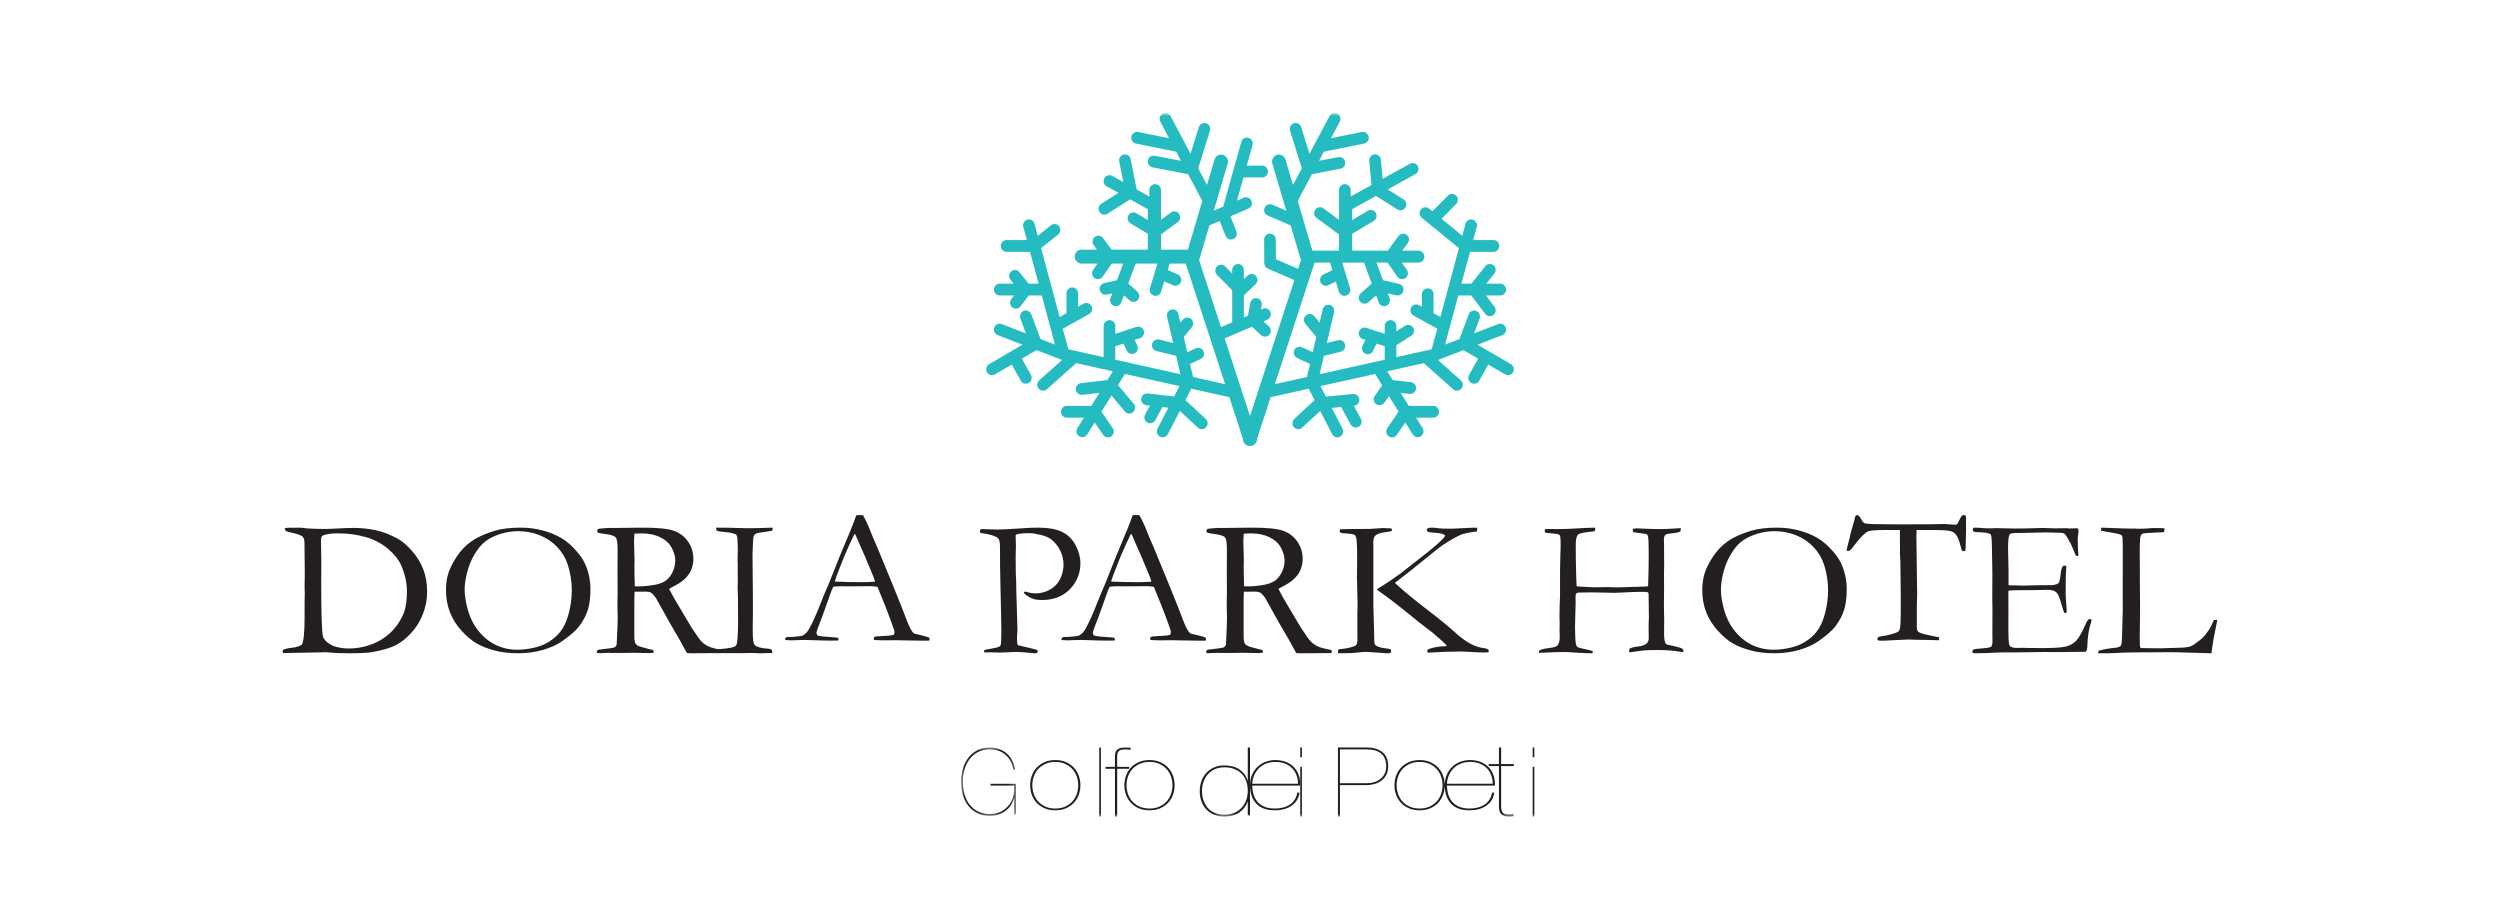 <svg xmlns="http://www.w3.org/2000/svg" xmlns:xlink="http://www.w3.org/1999/xlink" width="398" height="147" viewBox="0 0 398 147">
  <defs>
    <polygon id="doria-a" points="0 0 8.743 0 8.743 10.879 0 10.879"/>
    <polygon id="doria-c" points="0 112 308 112 308 0 0 0"/>
  </defs>
  <g fill="none" fill-rule="evenodd" transform="translate(45 18)">
    <path fill="#231F20" d="M8.067 84.847C8.867 85.109 9.676 85.242 10.498 85.242 11.56 85.242 12.602 85.082 13.623 84.763 14.644 84.445 15.546 83.995 16.33 83.413 17.114 82.831 17.759 82.174 18.263 81.44 18.769 80.707 19.126 80.046 19.337 79.459 19.631 78.599 19.78 77.482 19.78 76.106 19.78 74.791 19.49 73.455 18.91 72.1 18.511 71.159 17.808 70.259 16.803 69.398 15.799 68.538 14.612 67.909 13.244 67.51 11.876 67.11 10.398 66.91 8.809 66.91 7.714 66.91 6.904 67.027 6.377 67.259 6.315 67.32 6.25 67.391 6.187 67.472 6.124 67.724 6.092 67.957 6.092 68.17 6.092 68.301 6.1 68.457 6.109 68.64 6.141 69.814 6.158 70.755 6.158 71.463L6.141 74.907C6.141 79.966 6.238 82.78 6.433 83.352 6.628 83.924 7.171 84.422 8.067 84.847L8.067 84.847zM.032 85.454C.42 85.292.872 85.186 1.39 85.134 2.137 85.055 2.694 84.882 3.062 84.618 3.345 84.062 3.489 82.644 3.489 80.366L3.489 77.967 3.52 76.524 3.489 75.46 3.52 73.501 3.473 68.566C3.473 68.009 3.389 67.644 3.22 67.472 2.979 67.218 2.336 66.987 1.295 66.773.864 66.683.601 66.599.506 66.523.411 66.448.353 66.303.331 66.09.573 66.04.742 66.015.837 66.015L1.958 66.015 2.541 66C2.93 66 3.362 66.04 3.834 66.121 4.805 66.182 5.798 66.212 6.818 66.212 7.113 66.212 7.536 66.196 8.083 66.167 9.535 66.086 10.576 66.045 11.208 66.045 12.482 66.045 13.684 66.167 14.816 66.41 15.945 66.652 17.112 67.102 18.312 67.76 19.059 68.174 19.824 68.83 20.609 69.725 21.393 70.62 21.987 71.596 22.393 72.654 22.796 73.711 23 74.902 23 76.228 23 77.411 22.775 78.585 22.33 79.748 21.882 80.912 21.257 81.92 20.458 82.775 19.657 83.631 18.847 84.273 18.027 84.703 17.207 85.132 15.955 85.504 14.271 85.818 13.577 85.939 12.329 86 10.528 86 9.34 86 8.371 85.965 7.624 85.894 7.329 85.853 7.013 85.833 6.677 85.833 6.623 85.833 6.565 85.838 6.503 85.848L.063 85.969.032 85.848C.01 85.798 0 85.742 0 85.681L.032 85.454zM37.337 85.436C38.252 85.436 39.203 85.316 40.186 85.078 41.174 84.839 42.048 84.442 42.808 83.888 43.572 83.334 44.168 82.705 44.597 81.998 45.03 81.292 45.375 80.385 45.637 79.277 45.896 78.17 46.028 77.062 46.028 75.954 46.028 74.572 45.81 73.205 45.375 71.853 45.037 70.828 44.486 69.91 43.723 69.102 42.962 68.294 42.043 67.669 40.965 67.227 39.884 66.785 38.737 66.564 37.517 66.564 36.526 66.564 35.556 66.717 34.609 67.021 33.662 67.326 32.884 67.715 32.274 68.187 31.664 68.66 31.098 69.331 30.574 70.199 30.05 71.069 29.654 72.027 29.38 73.073 29.11 74.12 28.972 75.045 28.972 75.847 28.972 76.691 29.11 77.646 29.38 78.714 29.654 79.781 30.027 80.705 30.5 81.487 30.975 82.271 31.556 82.964 32.247 83.568 32.939 84.173 33.717 84.635 34.576 84.956 35.436 85.276 36.357 85.436 37.337 85.436M26 75.954C26 74.918 26.133 73.995 26.402 73.187 26.667 72.38 27.117 71.504 27.748 70.558 28.38 69.613 29.141 68.823 30.034 68.187 30.927 67.553 32.163 66.991 33.743 66.504 34.854 66.167 36.259 66 37.959 66 39.102 66 40.221 66.142 41.315 66.427 42.41 66.711 43.405 67.108 44.297 67.616 45.188 68.124 46.081 68.907 46.974 69.963 47.596 70.695 48.065 71.483 48.38 72.326 48.793 73.434 49 74.578 49 75.757 49 77.098 48.861 78.21 48.585 79.095 48.307 79.979 47.841 80.852 47.188 81.716 46.677 82.387 45.8 83.16 44.556 84.033 43.73 84.624 42.7 85.098 41.469 85.459 40.239 85.819 38.909 86 37.483 86 36.035 86 34.745 85.842 33.614 85.527 32.48 85.212 31.534 84.829 30.778 84.377 30.022 83.925 29.241 83.256 28.442 82.372 27.642 81.487 27.035 80.513 26.62 79.445 26.207 78.378 26 77.215 26 75.954M56.063 75.335C56.345 75.346 56.556 75.352 56.692 75.352 57.449 75.352 58.319 75.263 59.307 75.089 59.999 74.955 60.562 74.736 60.992 74.433 61.422 74.129 61.782 73.679 62.071 73.083 62.357 72.487 62.504 71.87 62.504 71.232 62.504 70.532 62.277 69.791 61.825 69.011 61.481 68.414 60.895 67.915 60.072 67.514 59.246 67.113 58.258 66.912 57.102 66.912 56.82 66.912 56.452 66.928 56 66.958 55.959 67.493 55.939 67.905 55.939 68.192L56.017 71.078 56 72.265C56 73.068 56.022 74.091 56.063 75.335M50.219 85.443C51.744 85.268 52.608 85.145 52.807 85.073 52.941 85.022 53.067 84.867 53.181 84.61L53.181 84.439C53.181 84.182 53.224 83.251 53.307 81.645 53.327 81.192 53.339 80.749 53.339 80.316L53.29 78.479 53.322 76.394 53.307 72.517 53.322 69.739C53.332 68.564 53.242 67.849 53.048 67.591 52.853 67.334 52.351 67.151 51.544 67.043 50.736 66.935 50.289 66.855 50.206 66.805 50.12 66.752 50.078 66.67 50.078 66.557 50.078 66.485 50.095 66.392 50.127 66.278 50.231 66.186 50.472 66.134 50.852 66.124 50.903 66.124 51.049 66.112 51.284 66.085 51.52 66.059 51.743 66.047 51.953 66.047L53.244 66.047 57.387 66C59.727 66 61.368 66.171 62.308 66.511 63.246 66.85 63.994 67.425 64.549 68.234 65.108 69.042 65.385 69.947 65.385 70.946 65.385 72.842 64.374 74.29 62.349 75.289 62.004 75.464 61.731 75.619 61.531 75.753 61.888 76.494 62.386 77.385 63.024 78.424L65.022 81.79C65.82 83.029 66.371 83.805 66.676 84.119 66.98 84.435 67.349 84.695 67.785 84.902 68.223 85.108 68.954 85.305 69.983 85.489 69.993 85.593 70 85.676 70 85.737 70 85.799 69.993 85.876 69.983 85.97 68.544 85.99 66.859 86 64.929 86 64.792 86 64.603 85.99 64.362 85.97 63.617 84.566 62.74 83.023 61.731 81.341L59.4 77.161C59.086 76.727 58.826 76.456 58.623 76.348 58.416 76.24 58.146 76.185 57.811 76.185L56.473 76.202 56.031 76.185C56 76.516 55.985 77.19 55.985 78.211L55.985 83.496C55.973 83.693 56.017 83.965 56.109 84.315 56.195 84.511 56.338 84.668 56.542 84.787 56.748 84.906 57.338 85.082 58.314 85.32L58.96 85.474C59.044 85.578 59.086 85.716 59.086 85.892 58.804 85.943 58.605 85.97 58.489 85.97 57.547 85.97 56.88 85.958 56.493 85.938 56.292 85.928 56.131 85.923 56.005 85.923L53.866 85.953 51.777 85.938C51.683 85.938 51.205 85.953 50.347 85.985L50.032 85.923 50 85.769C50 85.676 50.073 85.567 50.219 85.443"/>
    <path fill="#231F20" d="M69 85.5C69.212 85.406 69.43 85.35 69.651 85.329 71.126 85.224 71.971 85.035 72.184 84.757 72.394 84.481 72.5 83.144 72.5 80.747L72.487 79.104 72.487 77.384 72.428 75.492 72.458 74.381 72.443 73.162 72.443 71.723 72.416 71.082 72.443 70.268C72.454 70.081 72.458 69.862 72.458 69.612 72.458 68.955 72.428 68.261 72.371 67.532 72.333 67.386 72.279 67.245 72.211 67.11 71.854 66.911 71.278 66.778 70.482 66.711 69.687 66.643 69.236 66.568 69.13 66.484 69.053 66.421 69.009 66.26 69 66L70.216 66 74.057 66.094C75.044 66.094 76.358 66.062 78 66 78 66.167 77.989 66.322 77.97 66.468 77.779 66.521 77.456 66.577 77.003 66.64 76.086 66.755 75.526 66.864 75.323 66.969 75.196 67.021 75.105 67.11 75.048 67.235 74.952 67.423 74.893 67.772 74.874 68.282L74.801 70.3 74.861 77.259 74.861 80.012C74.839 80.877 74.831 81.466 74.831 81.778 74.831 82.947 74.857 83.692 74.91 84.015 74.963 84.339 75.055 84.57 75.187 84.711 75.316 84.851 75.531 84.963 75.828 85.046 76.273 85.162 76.619 85.225 76.871 85.235 77.411 85.256 77.753 85.339 77.898 85.485 77.927 85.62 77.942 85.734 77.942 85.828L77.942 85.953C77.061 85.985 76.416 86 76.001 86 75.758 86 75.328 85.985 74.71 85.953L72.711 85.985 69.304 85.969 69.027 85.969 69 85.5zM87.985 74.588C89.17 74.648 90.519 74.678 92.033 74.678 92.897 74.678 93.655 74.653 94.308 74.603 94.197 74.216 94.07 73.854 93.926 73.516 93.209 71.789 92.811 70.837 92.734 70.658L91.227 67.219 91.06 66.952C90.992 67.071 90.748 67.582 90.329 68.485 89.62 70.033 89.109 71.239 88.799 72.102 88.656 72.489 88.507 72.874 88.351 73.256 88.195 73.638 88.1 73.906 88.061 74.059 88.021 74.214 87.963 74.37 87.885 74.529L87.985 74.588zM80.066 83.524C80.222 83.444 80.362 83.404 80.481 83.404L80.864 83.404C80.941 83.404 81.074 83.399 81.261 83.389 82.113 83.32 82.615 83.25 82.771 83.181 83.159 82.993 83.49 82.665 83.766 82.198 84.342 81.185 84.988 79.751 85.708 77.894 86.051 77.011 86.268 76.475 86.356 76.286 86.632 75.69 86.898 75.065 87.153 74.409L88.712 70.493C88.955 69.877 89.543 68.468 90.472 66.264 90.705 65.708 90.987 64.964 91.319 64.03L91.807 64 92.387 64.015C92.862 64.858 93.282 65.767 93.648 66.741 93.845 67.256 94.172 68.026 94.625 69.048L97.145 75.169 98.486 78.49C99.194 80.376 99.66 81.536 99.881 81.967 100.101 82.399 100.305 82.684 100.494 82.823 100.55 82.864 100.757 82.922 101.118 83.002 101.477 83.082 101.728 83.142 101.871 83.181 102.381 83.31 102.735 83.42 102.935 83.508 102.979 83.618 103 83.702 103 83.762 103 83.812 102.984 83.886 102.949 83.985 102.595 83.996 102.347 84 102.203 84 101.64 84 100.645 83.985 99.215 83.955L97.557 83.922 95.551 83.944C95.416 83.944 95.282 83.938 95.142 83.927 95.004 83.916 94.886 83.91 94.786 83.91L94.421 83.91C94.299 83.901 94.19 83.871 94.09 83.821 94.09 83.683 94.116 83.548 94.172 83.42 94.304 83.36 94.426 83.324 94.538 83.315L96.28 83.21C96.733 83.191 97.074 83.136 97.309 83.046 97.375 82.867 97.406 82.734 97.406 82.643 97.406 82.465 97.262 82.002 96.977 81.256 96.777 80.758 96.603 80.286 96.455 79.839 96.304 79.391 95.715 77.92 94.689 75.422 94.236 75.353 93.837 75.318 93.494 75.318L89.943 75.348 88.897 75.333C88.522 75.333 88.107 75.358 87.653 75.407 87.509 75.706 87.414 75.918 87.371 76.047L85.907 80.143C85.288 81.702 84.978 82.56 84.978 82.719 84.978 82.809 85.03 82.958 85.129 83.166 85.36 83.226 85.67 83.281 86.058 83.33L88.315 83.508C88.436 83.598 88.497 83.677 88.497 83.747 88.497 83.796 88.48 83.871 88.448 83.971 87.949 83.98 87.568 83.985 87.302 83.985 86.417 83.985 85.388 83.961 84.214 83.91 83.674 83.891 83.285 83.88 83.054 83.88 82.822 83.88 82.417 83.891 81.842 83.91 81.466 83.931 81.196 83.941 81.03 83.941 80.764 83.941 80.422 83.926 80 83.896L80 83.806C80 83.737 80.022 83.643 80.066 83.524L80.066 83.524zM111.091 66.274C111.273 66.244 111.388 66.228 111.44 66.228 111.78 66.228 112.345 66.249 113.129 66.289 113.542 66.299 113.823 66.305 113.974 66.305 114.194 66.305 114.663 66.284 115.378 66.244L117.943 66.092C118.617 66.031 119.402 66 120.298 66 121.878 66 123.135 66.226 124.072 66.677 125.008 67.128 125.729 67.834 126.237 68.797 126.744 69.759 127 70.718 127 71.669 127 73.261 126.446 74.634 125.338 75.789 124.231 76.945 122.743 77.522 120.871 77.522 120.347 77.522 119.911 77.468 119.558 77.363 119.206 77.255 118.804 77.05 118.352 76.746 118.161 76.614 118.045 76.478 118.003 76.336 118.045 76.265 118.101 76.213 118.169 76.182 118.311 76.182 118.457 76.213 118.608 76.274 118.95 76.395 119.383 76.457 119.906 76.457 120.7 76.457 121.452 76.259 122.162 75.865 122.872 75.469 123.407 74.907 123.77 74.178 124.131 73.448 124.314 72.677 124.314 71.868 124.314 71.077 124.123 70.31 123.742 69.565 123.36 68.821 122.856 68.225 122.233 67.779 121.882 67.527 121.343 67.314 120.614 67.141 119.886 66.969 119.323 66.883 118.922 66.883 117.675 66.883 116.935 66.974 116.705 67.157L116.692 67.37 116.737 69.088 116.721 69.393C116.7 69.666 116.692 70.087 116.692 70.655 116.692 72.723 116.721 74.011 116.781 74.517L116.781 75.369 116.978 82.319C116.978 82.421 116.965 82.609 116.94 82.882 116.914 83.156 116.902 83.394 116.902 83.597 116.902 84.084 116.942 84.454 117.023 84.707 117.265 84.778 117.97 84.945 119.136 85.209 119.679 85.34 119.974 85.417 120.026 85.436 120.105 85.467 120.177 85.534 120.237 85.635 120.197 85.787 120.146 85.887 120.079 85.932 120.012 85.978 119.886 86 119.695 86 119.574 86 119.292 85.975 118.85 85.924 117.982 85.833 117.304 85.787 116.811 85.787L114.154 85.893 112.571 85.848C112.471 85.848 112.178 85.858 111.694 85.879L111.681 85.482 113.642 85.102C113.963 85.012 114.161 84.92 114.23 84.828 114.332 84.687 114.38 84.408 114.38 83.992 114.38 83.902 114.387 83.704 114.396 83.399 114.407 83.187 114.412 82.893 114.412 82.517 114.412 81.321 114.361 78.771 114.261 74.867 114.221 73.043 114.2 71.187 114.2 69.301L114.2 69.042C114.2 68.312 114.09 67.851 113.868 67.658 113.495 67.324 112.566 67.05 111.075 66.837 111.026 66.726 111 66.635 111 66.562 111 66.482 111.031 66.386 111.091 66.274M131.985 74.588C133.17 74.648 134.519 74.678 136.033 74.678 136.897 74.678 137.655 74.653 138.308 74.603 138.197 74.216 138.07 73.854 137.926 73.516 137.209 71.789 136.811 70.837 136.734 70.658L135.227 67.219 135.06 66.952C134.992 67.071 134.748 67.582 134.329 68.485 133.62 70.033 133.109 71.239 132.799 72.102 132.656 72.489 132.507 72.874 132.351 73.256 132.195 73.638 132.1 73.906 132.061 74.059 132.021 74.214 131.963 74.37 131.885 74.529L131.985 74.588zM124.066 83.524C124.222 83.444 124.362 83.404 124.481 83.404L124.864 83.404C124.941 83.404 125.074 83.399 125.261 83.389 126.113 83.32 126.615 83.25 126.771 83.181 127.159 82.993 127.49 82.665 127.766 82.198 128.342 81.185 128.988 79.751 129.708 77.894 130.051 77.011 130.268 76.475 130.356 76.286 130.632 75.69 130.898 75.065 131.153 74.409L132.712 70.493C132.955 69.877 133.543 68.468 134.472 66.264 134.705 65.708 134.987 64.964 135.319 64.03L135.807 64 136.387 64.015C136.862 64.858 137.282 65.767 137.648 66.741 137.845 67.256 138.172 68.026 138.625 69.048L141.145 75.169 142.486 78.49C143.194 80.376 143.66 81.536 143.881 81.967 144.101 82.399 144.305 82.684 144.494 82.823 144.55 82.864 144.757 82.922 145.118 83.002 145.477 83.082 145.728 83.142 145.871 83.181 146.381 83.31 146.735 83.42 146.935 83.508 146.979 83.618 147 83.702 147 83.762 147 83.812 146.984 83.886 146.949 83.985 146.595 83.996 146.347 84 146.203 84 145.64 84 144.645 83.985 143.215 83.955L141.557 83.922 139.551 83.944C139.416 83.944 139.282 83.938 139.142 83.927 139.004 83.916 138.886 83.91 138.786 83.91L138.421 83.91C138.299 83.901 138.19 83.871 138.09 83.821 138.09 83.683 138.116 83.548 138.172 83.42 138.304 83.36 138.426 83.324 138.538 83.315L140.28 83.21C140.733 83.191 141.074 83.136 141.309 83.046 141.375 82.867 141.406 82.734 141.406 82.643 141.406 82.465 141.262 82.002 140.977 81.256 140.777 80.758 140.603 80.286 140.455 79.839 140.304 79.391 139.715 77.92 138.689 75.422 138.236 75.353 137.837 75.318 137.494 75.318L133.943 75.348 132.897 75.333C132.522 75.333 132.107 75.358 131.653 75.407 131.509 75.706 131.414 75.918 131.371 76.047L129.907 80.143C129.288 81.702 128.978 82.56 128.978 82.719 128.978 82.809 129.03 82.958 129.129 83.166 129.36 83.226 129.67 83.281 130.058 83.33L132.315 83.508C132.436 83.598 132.497 83.677 132.497 83.747 132.497 83.796 132.48 83.871 132.448 83.971 131.949 83.98 131.568 83.985 131.302 83.985 130.417 83.985 129.388 83.961 128.214 83.91 127.674 83.891 127.285 83.88 127.054 83.88 126.822 83.88 126.417 83.891 125.842 83.91 125.466 83.931 125.196 83.941 125.03 83.941 124.764 83.941 124.422 83.926 124 83.896L124 83.806C124 83.737 124.022 83.643 124.066 83.524L124.066 83.524zM153.063 75.335C153.345 75.346 153.556 75.352 153.692 75.352 154.449 75.352 155.319 75.263 156.307 75.089 156.999 74.955 157.562 74.736 157.992 74.433 158.422 74.129 158.782 73.679 159.071 73.083 159.357 72.487 159.504 71.87 159.504 71.232 159.504 70.532 159.277 69.791 158.825 69.011 158.481 68.414 157.895 67.915 157.072 67.514 156.246 67.113 155.258 66.912 154.102 66.912 153.82 66.912 153.452 66.928 153 66.958 152.959 67.493 152.939 67.905 152.939 68.192L153.017 71.078 153 72.265C153 73.068 153.022 74.091 153.063 75.335M147.219 85.443C148.744 85.268 149.608 85.145 149.807 85.073 149.941 85.022 150.067 84.867 150.181 84.61L150.181 84.439C150.181 84.182 150.224 83.251 150.307 81.645 150.327 81.192 150.339 80.749 150.339 80.316L150.29 78.479 150.322 76.394 150.307 72.517 150.322 69.739C150.332 68.564 150.242 67.849 150.048 67.591 149.853 67.334 149.351 67.151 148.544 67.043 147.736 66.935 147.289 66.855 147.206 66.805 147.12 66.752 147.078 66.67 147.078 66.557 147.078 66.485 147.095 66.392 147.127 66.278 147.231 66.186 147.472 66.134 147.852 66.124 147.903 66.124 148.049 66.112 148.284 66.085 148.52 66.059 148.743 66.047 148.953 66.047L150.244 66.047 154.387 66C156.727 66 158.368 66.171 159.308 66.511 160.246 66.85 160.994 67.425 161.549 68.234 162.108 69.042 162.385 69.947 162.385 70.946 162.385 72.842 161.374 74.29 159.349 75.289 159.004 75.464 158.731 75.619 158.531 75.753 158.888 76.494 159.386 77.385 160.024 78.424L162.022 81.79C162.82 83.029 163.371 83.805 163.676 84.119 163.98 84.435 164.349 84.695 164.785 84.902 165.223 85.108 165.954 85.305 166.983 85.489 166.993 85.593 167 85.676 167 85.737 167 85.799 166.993 85.876 166.983 85.97 165.544 85.99 163.859 86 161.929 86 161.792 86 161.603 85.99 161.362 85.97 160.617 84.566 159.74 83.023 158.731 81.341L156.4 77.161C156.086 76.727 155.826 76.456 155.623 76.348 155.416 76.24 155.146 76.185 154.811 76.185L153.473 76.202 153.031 76.185C153 76.516 152.985 77.19 152.985 78.211L152.985 83.496C152.973 83.693 153.017 83.965 153.109 84.315 153.195 84.511 153.338 84.668 153.542 84.787 153.748 84.906 154.338 85.082 155.314 85.32L155.96 85.474C156.044 85.578 156.086 85.716 156.086 85.892 155.804 85.943 155.605 85.97 155.489 85.97 154.547 85.97 153.88 85.958 153.493 85.938 153.292 85.928 153.131 85.923 153.005 85.923L150.866 85.953 148.777 85.938C148.683 85.938 148.205 85.953 147.347 85.985L147.032 85.923 147 85.769C147 85.676 147.073 85.567 147.219 85.443M174.183 75.854C174.312 75.741 174.524 75.598 174.823 75.423 175.421 75.076 176.453 74.379 177.918 73.333L182.306 69.89C183.514 68.926 184.362 68.168 184.855 67.615 184.951 67.492 185.024 67.364 185.078 67.231 184.887 67.097 184.668 67 184.421 66.939 184.176 66.877 183.785 66.831 183.253 66.8 182.719 66.77 182.4 66.721 182.299 66.654 182.195 66.588 182.146 66.502 182.146 66.401 182.146 66.287 182.184 66.2 182.259 66.139 182.398 66.046 182.597 66 182.85 66 183.257 66 183.608 66.029 183.907 66.086 184.206 66.141 184.887 66.169 185.945 66.169 186.199 66.169 186.387 66.164 186.505 66.154L189.003 66.031C189.26 66.01 189.458 66 189.596 66 189.724 66 189.917 66.01 190.174 66.03 190.174 66.271 190.152 66.465 190.11 66.616 188.956 66.749 188.106 66.919 187.562 67.124 187.251 67.248 186.622 67.587 185.671 68.143 184.956 68.564 184.304 69.017 183.717 69.499L179.584 72.839 177.086 74.777C177.128 74.849 177.192 74.921 177.277 74.992 177.343 75.044 177.503 75.188 177.758 75.423 178.879 76.428 180.392 77.662 182.299 79.123 184.205 80.582 185.697 81.806 186.775 82.79 188.358 84.233 189.848 85.032 191.247 85.184 191.589 85.226 191.834 85.317 191.984 85.461L192 85.631 191.967 85.846C191.605 85.866 191.357 85.876 191.231 85.876 190.738 85.876 189.996 85.843 189.003 85.778 188.417 85.741 187.929 85.722 187.546 85.722 186.008 85.722 184.252 85.785 182.274 85.907 182.244 85.767 182.227 85.662 182.227 85.593L182.244 85.472C182.382 85.352 182.659 85.239 183.077 85.136 183.653 84.991 184.26 84.907 184.902 84.886 185.04 84.886 185.191 84.876 185.351 84.855 185.243 84.688 185.068 84.496 184.821 84.277 184.779 84.237 184.635 84.102 184.391 83.87 184.143 83.64 183.709 83.263 183.091 82.74L181.186 81.28 178.254 78.913C177.281 78.113 175.925 77.093 174.183 75.854L174.183 75.854zM168 85.523C168.054 85.42 168.134 85.363 168.24 85.354 169.319 85.26 170.169 85.076 170.788 84.8 171.002 84.614 171.108 84.308 171.108 83.877L171.092 82.369 171.092 79.507 171.125 78.261 171.028 73.985 171.061 71.107C171.061 69.487 171.028 68.406 170.964 67.861 170.943 67.657 170.873 67.446 170.755 67.231 170.564 67.118 170.404 67.051 170.275 67.03 169.816 66.96 169.222 66.903 168.497 66.861 168.346 66.759 168.274 66.637 168.274 66.493 168.274 66.441 168.292 66.365 168.334 66.262 168.926 66.23 169.966 66.215 171.461 66.215 172.156 66.215 172.702 66.211 173.103 66.2 173.675 66.169 174.364 66.124 175.177 66.063 175.53 66.093 175.947 66.108 176.427 66.108 176.545 66.169 176.604 66.241 176.604 66.324 176.604 66.384 176.592 66.451 176.57 66.523 176.444 66.585 176.204 66.637 175.851 66.677 174.92 66.77 174.292 66.964 173.959 67.262 173.736 67.467 173.623 67.857 173.623 68.431L173.64 68.723 173.64 74.507 173.64 78.492 173.753 82.446C173.761 83.698 173.795 84.387 173.847 84.515 173.901 84.643 173.986 84.743 174.104 84.815 174.477 85.03 175.05 85.175 175.817 85.245 176.011 85.266 176.197 85.302 176.38 85.354 176.444 85.487 176.474 85.599 176.474 85.692 176.474 85.794 176.411 85.891 176.283 85.984L175.77 86C175.556 86 175.043 85.963 174.233 85.891 173.42 85.819 172.817 85.785 172.422 85.785 172.09 85.785 171.631 85.819 171.044 85.891 170.456 85.963 169.655 86 168.64 86 168.489 86 168.287 85.994 168.033 85.984L168 85.523zM200 85.923L200.014 85.588C200.371 85.395 200.784 85.272 201.255 85.221 201.998 85.129 202.469 85.036 202.668 84.939 202.866 84.842 203.009 84.706 203.092 84.534 203.239 84.198 203.311 83.856 203.311 83.509L203.281 82.348 203.297 81.28 203.265 80.026C203.265 79.507 203.281 78.857 203.311 78.078 203.343 77.299 203.36 76.883 203.36 76.833L203.36 72.662C203.36 71.999 203.375 71.284 203.406 70.515 203.438 69.745 203.454 69.214 203.454 68.918 203.454 68.043 203.431 67.532 203.389 67.39 203.348 67.248 203.27 67.145 203.154 67.084 203.038 67.024 202.663 66.967 202.024 66.917 201.532 66.875 201.193 66.84 201.004 66.81 200.951 66.697 200.925 66.607 200.925 66.535 200.925 66.454 200.93 66.357 200.942 66.245 201.193 66.225 201.387 66.214 201.523 66.214L202.997 66.23C204.045 66.23 205.154 66.188 206.326 66.107 206.902 66.067 207.771 66.031 208.932 66 208.952 66.092 208.964 66.179 208.964 66.26 208.964 66.362 208.941 66.441 208.892 66.496 208.846 66.553 208.766 66.59 208.65 66.611 207.277 66.724 206.47 66.889 206.223 67.107 205.979 67.327 205.856 67.883 205.856 68.779 205.856 70.427 205.882 72.128 205.934 73.878L205.997 75.313C206.047 75.353 206.728 75.405 208.037 75.466 208.394 75.487 208.602 75.496 208.666 75.496L210.974 75.466 212.496 75.512 216.484 75.39C216.975 75.38 217.273 75.36 217.379 75.329 217.442 73.565 217.474 71.855 217.474 70.202 217.474 68.61 217.437 67.671 217.363 67.388 217.321 67.215 217.248 67.098 217.144 67.037 217.081 67.007 216.537 66.926 215.51 66.794 215.333 66.774 215.164 66.749 215.007 66.718 214.956 66.562 214.929 66.384 214.929 66.185 215.286 66.133 215.51 66.107 215.605 66.107L216.641 66.162C217.594 66.207 218.551 66.23 219.514 66.23 220.132 66.23 221.156 66.179 222.591 66.077 222.579 66.28 222.555 66.464 222.513 66.626 222.114 66.779 221.638 66.875 221.085 66.917 220.727 66.937 220.429 66.993 220.19 67.084 219.991 67.227 219.892 67.518 219.892 67.954 219.892 68.056 219.897 68.168 219.906 68.291 219.917 68.657 219.921 68.896 219.921 69.007L219.921 70.764 219.938 71.863 219.906 73.283 219.921 75.939 219.892 78.442C219.892 78.941 219.906 79.72 219.938 80.778L219.921 82.84C219.921 83.531 219.984 84.025 220.11 84.321 220.173 84.463 220.277 84.564 220.425 84.626L221.696 84.901C222.323 85.053 222.698 85.179 222.819 85.275 222.94 85.372 223 85.487 223 85.617L222.952 85.801 222.872 85.816C222.822 85.816 222.753 85.806 222.669 85.786 221.528 85.583 220.33 85.481 219.074 85.481 218.09 85.481 217.393 85.496 216.977 85.527 216.564 85.557 215.704 85.669 214.396 85.862 214.375 85.73 214.363 85.634 214.363 85.572 214.363 85.501 214.375 85.404 214.396 85.282 214.721 85.099 215.234 84.972 215.934 84.901 216.459 84.849 216.871 84.687 217.174 84.412 217.374 84.229 217.474 83.96 217.474 83.603L217.457 81.404C217.49 80.743 217.503 80.381 217.503 80.321 217.503 79.455 217.49 78.193 217.457 76.534 217.425 76.392 217.367 76.306 217.285 76.275 217.003 76.183 215.609 76.204 213.108 76.335 212.605 76.366 212.229 76.381 211.978 76.381 211.726 76.381 211.199 76.369 210.4 76.343 209.599 76.318 208.858 76.306 208.18 76.306 207.812 76.306 207.504 76.31 207.252 76.321 206.769 76.331 206.505 76.335 206.451 76.335 206.212 76.335 206.045 76.381 205.958 76.473 205.868 76.565 205.824 76.733 205.824 76.976L205.839 78.046C205.839 78.218 205.812 79.181 205.762 80.932 205.75 81.288 205.745 81.583 205.745 81.816 205.745 83.211 205.798 84.137 205.902 84.595 205.955 84.809 206.047 84.957 206.183 85.037 206.278 85.099 206.687 85.205 207.408 85.358 207.892 85.46 208.258 85.557 208.509 85.648L208.602 85.801C208.602 85.852 208.581 85.893 208.54 85.923 208.477 85.974 208.388 86 208.272 86 208.189 86 208.09 85.997 207.974 85.992 207.858 85.987 207.635 85.979 207.301 85.969 206.766 85.959 206.101 85.923 205.304 85.862 204.793 85.822 204.338 85.801 203.939 85.801 203.27 85.801 202.196 85.836 200.722 85.906 200.438 85.917 200.198 85.923 200 85.923M237.337 85.436C238.252 85.436 239.203 85.316 240.186 85.078 241.174 84.839 242.048 84.442 242.808 83.888 243.572 83.334 244.168 82.705 244.597 81.998 245.03 81.292 245.375 80.385 245.637 79.277 245.896 78.17 246.028 77.062 246.028 75.954 246.028 74.572 245.81 73.205 245.375 71.853 245.037 70.828 244.486 69.91 243.723 69.102 242.962 68.294 242.043 67.669 240.965 67.227 239.884 66.785 238.737 66.564 237.517 66.564 236.526 66.564 235.556 66.717 234.609 67.021 233.662 67.326 232.884 67.715 232.274 68.187 231.664 68.66 231.098 69.331 230.574 70.199 230.05 71.069 229.654 72.027 229.38 73.073 229.11 74.12 228.972 75.045 228.972 75.847 228.972 76.691 229.11 77.646 229.38 78.714 229.654 79.781 230.027 80.705 230.5 81.487 230.975 82.271 231.556 82.964 232.247 83.568 232.939 84.173 233.717 84.635 234.576 84.956 235.436 85.276 236.357 85.436 237.337 85.436M226 75.954C226 74.918 226.133 73.995 226.402 73.187 226.667 72.38 227.117 71.504 227.748 70.558 228.38 69.613 229.141 68.823 230.034 68.187 230.927 67.553 232.163 66.991 233.743 66.504 234.854 66.167 236.259 66 237.959 66 239.102 66 240.221 66.142 241.315 66.427 242.41 66.711 243.405 67.108 244.297 67.616 245.188 68.124 246.081 68.907 246.974 69.963 247.596 70.695 248.065 71.483 248.38 72.326 248.793 73.434 249 74.578 249 75.757 249 77.098 248.861 78.21 248.585 79.095 248.307 79.979 247.841 80.852 247.188 81.716 246.677 82.387 245.8 83.16 244.556 84.033 243.73 84.624 242.7 85.098 241.469 85.459 240.239 85.819 238.909 86 237.483 86 236.035 86 234.745 85.842 233.614 85.527 232.48 85.212 231.534 84.829 230.778 84.377 230.022 83.925 229.241 83.256 228.442 82.372 227.642 81.487 227.035 80.513 226.62 79.445 226.207 78.378 226 77.215 226 75.954M249.614 66.927L250.244 64.694C250.284 64.399 250.341 64.209 250.412 64.125 250.485 64.041 250.566 64 250.659 64 250.843 64 251.052 64.211 251.288 64.635 251.463 64.941 251.605 65.136 251.717 65.219 251.831 65.304 251.996 65.359 252.21 65.389L252.363 65.374 253.024 65.434 256.65 65.478 260.935 65.464 262.194 65.464 264.575 65.42C264.677 65.42 264.807 65.43 264.959 65.449 265.655 65.508 266.086 65.537 266.249 65.537 266.402 65.537 266.526 65.489 266.617 65.392 266.648 65.354 266.818 65.028 267.124 64.416 267.258 64.139 267.422 64 267.616 64 267.697 64 267.799 64.019 267.924 64.058 267.973 64.254 268 64.429 268 64.586L267.985 65.174 268 66.419C268 66.723 267.973 67.701 267.924 69.354 267.924 69.462 267.903 69.56 267.862 69.647 267.749 69.715 267.652 69.75 267.569 69.75 267.488 69.75 267.415 69.713 267.355 69.64 267.294 69.567 267.216 69.339 267.124 68.959 266.919 68.08 266.664 67.449 266.356 67.068 266.152 66.824 265.858 66.648 265.475 66.541 265.089 66.434 264.17 66.379 262.716 66.379L260.12 66.379C260.099 66.774 260.09 67.135 260.09 67.459L260.212 76.647C260.212 77.012 260.191 77.703 260.151 78.719L260.167 80.687 260.151 81.781C260.151 82.127 260.212 82.374 260.336 82.522 260.458 82.67 260.79 82.812 261.335 82.95 262.275 83.177 262.905 83.316 263.223 83.365 263.417 83.385 263.576 83.424 263.7 83.483L263.7 83.927 261.517 83.873C260.321 83.865 259.419 83.843 258.815 83.809L256.573 83.912 254.928 84C254.467 84 254.187 83.99 254.083 83.971L253.869 83.882C253.889 83.655 253.934 83.511 254.007 83.446 254.079 83.382 254.268 83.33 254.576 83.29 255.004 83.231 255.513 83.126 256.097 82.973 256.679 82.821 257.063 82.665 257.248 82.507 257.349 82.418 257.422 82.27 257.463 82.063 257.555 81.631 257.6 80.778 257.6 79.506L257.6 76.993 257.539 71.509 257.479 70.327 257.463 66.379 254.99 66.379C253.515 66.379 252.619 66.466 252.302 66.637 251.802 66.905 251.052 67.69 250.061 68.989 249.732 69.476 249.445 69.721 249.199 69.721L249.06 69.691C249.02 69.632 249 69.577 249 69.528 249 69.409 249.081 69.056 249.246 68.464 249.451 67.705 249.573 67.192 249.614 66.927M269.016 85.546C269.117 85.455 269.204 85.4 269.276 85.379 269.448 85.328 269.742 85.286 270.158 85.254 271.143 85.192 271.753 85.1 271.988 84.975 272.129 84.767 272.2 84.478 272.2 84.105L272.185 83.017 272.2 79.07 272.169 77.204 272.185 73.304 272.108 68.874C272.099 67.818 272.032 67.222 271.911 67.087 271.727 66.891 271.184 66.776 270.282 66.745 269.894 66.736 269.554 66.704 269.26 66.653 269.128 66.58 269.061 66.487 269.061 66.374 269.061 66.291 269.087 66.191 269.136 66.078 269.229 66.027 269.31 66 269.381 66 269.524 66 269.697 66.006 269.9 66.016 270.498 66.078 271.119 66.11 271.759 66.11L272.885 66.078 275.568 66.14C276.909 66.14 277.955 66.125 278.705 66.093 279.457 66.063 279.966 66.047 280.229 66.047 280.462 66.047 281.042 66.068 281.967 66.11L284.131 66.093 284.388 66.14 285.653 66.093 285.806 66.172C285.856 66.255 285.893 66.342 285.912 66.435 285.912 66.58 285.891 66.802 285.844 67.102 285.799 67.402 285.776 67.589 285.776 67.661 285.776 68.737 285.809 69.646 285.881 70.392 285.872 70.454 285.841 70.495 285.792 70.516 285.682 70.516 285.583 70.499 285.494 70.469 285.382 70.272 285.232 69.926 285.043 69.429 284.855 68.933 284.573 68.358 284.197 67.707 283.943 67.273 283.746 67.015 283.602 66.932 283.461 66.849 283.165 66.808 282.719 66.808 282.628 66.808 282.165 66.797 281.331 66.776 281.108 66.766 280.887 66.761 280.675 66.761L276.332 66.853 275.949 66.853C275.391 66.853 275.056 66.927 274.943 67.071 274.771 67.319 274.683 68.049 274.683 69.258 274.683 69.383 274.708 70.624 274.76 72.983L274.76 75.139C274.871 75.171 274.992 75.186 275.124 75.186L275.385 75.186C275.557 75.186 275.812 75.19 276.146 75.201 276.674 75.222 277.03 75.232 277.213 75.232 277.335 75.232 277.442 75.228 277.534 75.216 278.629 75.175 280.041 75.154 281.768 75.154 282.306 75.062 282.621 74.953 282.713 74.828 282.865 74.643 282.98 74.157 283.055 73.37 283.132 72.585 283.302 72.14 283.566 72.036 283.699 72.036 283.819 72.062 283.931 72.114 283.951 72.196 283.962 72.274 283.962 72.346 283.962 72.419 283.951 72.538 283.931 72.704 283.882 73.087 283.854 74.286 283.854 76.303 283.854 76.84 283.884 77.441 283.94 78.103 283.995 78.764 284.023 79.121 284.023 79.174 284.023 79.266 284.007 79.391 283.978 79.545 283.896 79.587 283.83 79.608 283.779 79.608L283.673 79.608C283.511 79.319 283.353 78.868 283.201 78.257 282.937 77.212 282.659 76.559 282.37 76.295 282.081 76.031 281.611 75.899 280.96 75.899 280.819 75.899 280.558 75.907 280.182 75.922 279.809 75.939 279.249 75.946 278.507 75.946L277.518 75.946C276.106 75.946 275.18 75.977 274.744 76.039L274.73 76.552 274.744 79.412 274.73 81.215 274.744 82.97C274.755 84.028 274.819 84.639 274.943 84.805 275.115 85.032 275.491 85.147 276.069 85.147L276.999 85.131C277.081 85.131 277.398 85.138 277.953 85.155 278.505 85.17 279.188 85.178 280.001 85.178 281.961 85.178 283.266 85.092 283.915 84.92 284.566 84.75 285.102 84.446 285.523 84.009 285.947 83.574 286.476 82.634 287.115 81.192 287.308 80.766 287.502 80.554 287.695 80.554 287.787 80.554 287.888 80.596 288 80.679 287.704 81.703 287.538 82.375 287.496 82.695 287.386 83.419 287.319 84.159 287.298 84.913 287.298 85.255 287.218 85.54 287.054 85.767L286.718 85.767 282.437 85.813 280.518 85.798 275.949 85.86 274.09 85.86C273.855 85.86 273.637 85.865 273.434 85.875 271.607 85.958 270.261 86 269.397 86 269.244 86 269.139 85.974 269.086 85.924 269.03 85.874 269 85.798 269 85.696L269.016 85.546zM289 86C289.012 85.844 289.055 85.704 289.131 85.578 289.977 85.36 290.804 85.214 291.608 85.141 292.14 85.099 292.482 84.985 292.633 84.797 292.743 84.662 292.807 84.163 292.829 83.297L292.944 79.172 292.927 76.376 292.944 72.719 292.944 71.751C292.954 69.553 292.944 68.182 292.91 67.641 292.899 67.537 292.856 67.391 292.779 67.203 292.497 67.078 292.259 66.995 292.068 66.954 291.876 66.912 291.021 66.761 289.505 66.499 289.493 66.385 289.488 66.302 289.488 66.25 289.488 66.188 289.493 66.105 289.505 66 289.711 66 290.048 66.012 290.518 66.036L292.997 66.126 294.434 66.156 294.857 66.141C294.912 66.141 295.071 66.152 295.332 66.173 295.973 66.173 296.344 66.167 296.44 66.156L297.748 66.062C298.63 66.062 299.249 66.079 299.608 66.109 299.597 66.297 299.558 66.499 299.494 66.718 299.374 66.739 298.809 66.768 297.799 66.805 296.791 66.841 296.208 66.901 296.055 66.983 295.806 67.12 295.681 67.535 295.681 68.232 295.681 68.4 295.669 68.738 295.648 69.248L295.648 70.185 295.665 73.074 295.665 74.056 295.698 79.224 295.648 83.627 295.665 84.595C295.665 84.907 295.719 85.1 295.827 85.173 296.098 85.184 296.897 85.193 298.222 85.203L299.331 85.203 302.15 85.111C302.89 85.09 303.414 85.019 303.731 84.899 304.046 84.779 304.573 84.429 305.311 83.845 305.756 83.471 306.103 83.086 306.355 82.691 306.407 82.607 306.5 82.483 306.63 82.316 306.836 82.044 307.114 81.504 307.462 80.692L308 80.692C307.935 81.067 307.864 81.421 307.787 81.753 307.473 83.222 307.256 84.445 307.136 85.422 307.114 85.631 307.093 85.824 307.071 86L300.977 85.828C295.741 85.828 292.633 85.875 291.656 85.969 291.352 85.989 291.03 86 290.696 86L289 86z"/>
    <g transform="translate(108 101)">
      <mask id="doria-b" fill="#fff">
        <use xlink:href="#doria-a"/>
      </mask>
      <path fill="#231F20" d="M4.699,5.782 L8.743,5.782 L8.743,10.646 L8.469,10.646 L8.469,8.069 L8.444,8.069 C8.18,8.952 7.708,9.64 7.027,10.135 C6.346,10.632 5.524,10.879 4.562,10.879 C3.817,10.879 3.16,10.735 2.587,10.449 C2.015,10.163 1.539,9.775 1.157,9.284 C0.777,8.793 0.488,8.218 0.293,7.558 C0.098,6.898 0,6.194 0,5.447 C0,4.689 0.104,3.979 0.313,3.313 C0.521,2.649 0.821,2.07 1.211,1.581 C1.603,1.09 2.079,0.704 2.641,0.422 C3.204,0.142 3.845,0 4.562,0 C5.106,0 5.609,0.083 6.067,0.247 C6.524,0.414 6.928,0.648 7.278,0.954 C7.628,1.261 7.913,1.627 8.136,2.054 C8.359,2.482 8.511,2.962 8.592,3.496 L8.32,3.496 C8.238,3.01 8.09,2.571 7.877,2.178 C7.664,1.784 7.396,1.448 7.073,1.166 C6.752,0.883 6.38,0.668 5.959,0.517 C5.536,0.367 5.07,0.291 4.562,0.291 C3.881,0.291 3.274,0.428 2.744,0.7 C2.213,0.971 1.763,1.34 1.396,1.806 C1.029,2.273 0.749,2.818 0.559,3.444 C0.367,4.071 0.273,4.738 0.273,5.447 C0.273,6.156 0.363,6.823 0.544,7.449 C0.727,8.075 0.998,8.622 1.362,9.087 C1.725,9.553 2.177,9.923 2.715,10.195 C3.256,10.466 3.885,10.602 4.602,10.602 C5.139,10.602 5.643,10.503 6.115,10.304 C6.585,10.105 6.996,9.827 7.346,9.473 C7.696,9.119 7.971,8.697 8.17,8.207 C8.368,7.716 8.469,7.184 8.469,6.612 L8.469,6.073 L4.699,6.073 L4.699,5.782 Z" mask="url(#doria-b)"/>
    </g>
    <path fill="#231F20" d="M119.578,108.408 C119.734,108.855 119.969,109.25 120.279,109.592 C120.59,109.935 120.972,110.209 121.426,110.411 C121.883,110.615 122.411,110.718 123.01,110.718 C123.596,110.718 124.117,110.615 124.572,110.411 C125.026,110.209 125.411,109.935 125.722,109.592 C126.033,109.25 126.265,108.855 126.42,108.408 C126.576,107.962 126.655,107.495 126.655,107.007 C126.655,106.531 126.576,106.069 126.42,105.622 C126.265,105.175 126.033,104.78 125.722,104.438 C125.411,104.095 125.026,103.819 124.572,103.611 C124.117,103.403 123.596,103.298 123.01,103.298 C122.411,103.298 121.883,103.403 121.426,103.611 C120.972,103.819 120.59,104.095 120.279,104.438 C119.969,104.78 119.734,105.175 119.578,105.622 C119.423,106.069 119.346,106.531 119.346,107.007 C119.346,107.495 119.423,107.962 119.578,108.408 M119.26,105.496 C119.431,105.014 119.688,104.589 120.027,104.222 C120.368,103.854 120.784,103.558 121.282,103.335 C121.776,103.111 122.352,103 123.01,103 C123.655,103 124.224,103.111 124.72,103.335 C125.214,103.558 125.633,103.854 125.971,104.222 C126.311,104.589 126.568,105.014 126.742,105.496 C126.913,105.978 127,106.482 127,107.007 C127,107.534 126.913,108.038 126.742,108.52 C126.568,109.001 126.311,109.427 125.971,109.794 C125.633,110.162 125.214,110.454 124.72,110.673 C124.224,110.891 123.647,111 122.992,111 C122.347,111 121.776,110.891 121.282,110.673 C120.784,110.454 120.368,110.162 120.027,109.794 C119.688,109.427 119.431,109.001 119.26,108.52 C119.086,108.038 119,107.534 119,107.007 C119,106.482 119.086,105.978 119.26,105.496"/>
    <mask id="doria-d" fill="#fff">
      <use xlink:href="#doria-c"/>
    </mask>
    <polygon fill="#231F20" points="130 112 130.264 112 130.264 101 130 101" mask="url(#doria-d)"/>
    <path fill="#231F20" d="M131,104.081 L132.504,104.081 L132.504,102.325 C132.504,102.007 132.56,101.76 132.67,101.585 C132.78,101.412 132.921,101.28 133.095,101.193 C133.267,101.106 133.457,101.051 133.666,101.031 C133.873,101.01 134.07,101 134.253,101 C134.414,101 134.558,101.008 134.678,101.023 C134.8,101.038 134.905,101.051 135,101.062 L135,101.37 C134.837,101.349 134.693,101.334 134.566,101.323 C134.438,101.314 134.312,101.308 134.185,101.308 C133.631,101.308 133.27,101.398 133.101,101.578 C132.935,101.758 132.852,102.043 132.852,102.432 L132.852,104.081 L134.772,104.081 L134.772,104.39 L132.852,104.39 L132.852,112 L132.504,112 L132.504,104.39 L131,104.39 L131,104.081 Z" mask="url(#doria-d)"/>
    <path fill="#231F20" d="M134.578 108.408C134.734 108.855 134.966 109.25 135.277 109.592 135.587 109.935 135.97 110.209 136.426 110.411 136.881 110.615 137.408 110.718 138.007 110.718 138.596 110.718 139.117 110.615 139.572 110.411 140.026 110.209 140.409 109.935 140.72 109.592 141.03 109.25 141.265 108.855 141.42 108.408 141.576 107.962 141.653 107.495 141.653 107.007 141.653 106.531 141.576 106.069 141.42 105.622 141.265 105.175 141.03 104.78 140.72 104.438 140.409 104.095 140.026 103.819 139.572 103.611 139.117 103.403 138.596 103.298 138.007 103.298 137.408 103.298 136.881 103.403 136.426 103.611 135.97 103.819 135.587 104.095 135.277 104.438 134.966 104.78 134.734 105.175 134.578 105.622 134.423 106.069 134.343 106.531 134.343 107.007 134.343 107.495 134.423 107.962 134.578 108.408M134.257 105.496C134.431 105.014 134.688 104.589 135.027 104.222 135.367 103.854 135.784 103.558 136.279 103.335 136.776 103.111 137.352 103 138.007 103 138.652 103 139.224 103.111 139.718 103.335 140.212 103.558 140.631 103.854 140.971 104.222 141.311 104.589 141.567 105.014 141.739 105.496 141.913 105.978 142 106.482 142 107.007 142 107.534 141.913 108.038 141.739 108.52 141.567 109.001 141.311 109.427 140.971 109.794 140.631 110.162 140.212 110.454 139.718 110.673 139.224 110.891 138.647 111 137.989 111 137.344 111 136.776 110.891 136.279 110.673 135.784 110.454 135.367 110.162 135.027 109.794 134.688 109.427 134.431 109.001 134.257 108.52 134.084 108.038 134 107.534 134 107.007 134 106.482 134.084 105.978 134.257 105.496M152.621 105.135C151.942 104.483 151.041 104.156 149.919 104.156 149.298 104.156 148.761 104.27 148.308 104.498 147.854 104.726 147.483 105.018 147.198 105.377 146.91 105.737 146.699 106.141 146.563 106.592 146.425 107.042 146.356 107.495 146.356 107.95 146.356 108.445 146.43 108.921 146.58 109.375 146.729 109.83 146.951 110.233 147.243 110.581 147.533 110.931 147.904 111.206 148.353 111.409 148.799 111.611 149.323 111.712 149.919 111.712 150.515 111.712 151.044 111.611 151.504 111.409 151.963 111.206 152.352 110.933 152.665 110.589 152.983 110.245 153.225 109.845 153.391 109.39 153.558 108.935 153.643 108.455 153.643 107.95 153.643 106.726 153.302 105.787 152.621 105.135L152.621 105.135zM154 101L154 111.834 153.643 111.834 153.643 109.648 153.606 109.648C153.368 110.346 152.93 110.914 152.291 111.348 151.651 111.783 150.861 112 149.919 112 149.312 112 148.764 111.899 148.281 111.697 147.799 111.495 147.386 111.214 147.045 110.855 146.705 110.496 146.446 110.069 146.266 109.573 146.087 109.078 146 108.537 146 107.95 146 107.403 146.084 106.882 146.258 106.387 146.43 105.891 146.68 105.456 147.011 105.082 147.339 104.708 147.746 104.41 148.237 104.186 148.725 103.965 149.285 103.853 149.919 103.853 150.897 103.853 151.701 104.07 152.335 104.505 152.967 104.94 153.391 105.512 153.606 106.219L153.643 106.219 153.643 101 154 101zM161.41 105.436C161.256 105.014 161.028 104.644 160.726 104.327 160.425 104.008 160.046 103.757 159.596 103.574 159.147 103.39 158.626 103.298 158.033 103.298 157.535 103.298 157.072 103.378 156.639 103.537 156.207 103.695 155.827 103.926 155.502 104.229 155.176 104.533 154.911 104.897 154.71 105.324 154.507 105.751 154.391 106.233 154.356 106.77L161.641 106.77C161.641 106.303 161.562 105.858 161.41 105.436M154.576 108.505C154.713 108.947 154.925 109.332 155.208 109.659 155.494 109.987 155.86 110.245 156.309 110.433 156.76 110.622 157.31 110.717 157.963 110.717 158.922 110.717 159.719 110.505 160.351 110.083 160.986 109.661 161.379 109.028 161.534 108.184L161.889 108.184C161.759 109.078 161.339 109.771 160.626 110.262 159.916 110.754 159.04 110.999 157.997 110.999 157.287 111.009 156.682 110.915 156.178 110.717 155.672 110.519 155.26 110.237 154.941 109.875 154.62 109.513 154.385 109.085 154.23 108.595 154.078 108.103 154 107.573 154 107.007 154 106.372 154.113 105.806 154.337 105.309 154.562 104.813 154.859 104.393 155.227 104.051 155.593 103.708 156.02 103.447 156.506 103.269 156.99 103.09 157.488 103 157.997 103 158.707 103 159.32 103.115 159.837 103.343 160.351 103.572 160.773 103.874 161.099 104.251 161.424 104.629 161.661 105.061 161.809 105.548 161.958 106.035 162.018 106.541 161.995 107.067L154.356 107.067C154.366 107.583 154.44 108.062 154.576 108.505" mask="url(#doria-d)"/>
    <path fill="#231F20" d="M162 112L162.264 112 162.264 104.081 162 104.081 162 112zM162 102.556L162.264 102.556 162.264 101 162 101 162 102.556zM172.569 106.685C173.012 106.685 173.423 106.626 173.803 106.508 174.184 106.391 174.512 106.215 174.791 105.983 175.07 105.753 175.288 105.472 175.447 105.144 175.606 104.816 175.682 104.435 175.682 104.004 175.682 103.131 175.429 102.464 174.918 102.002 174.407 101.539 173.624 101.308 172.569 101.308L168.316 101.308 168.316 106.685 172.569 106.685zM168 112L168 101 172.569 101C173.656 101 174.498 101.253 175.1 101.755 175.699 102.258 176 103.008 176 104.004 176 104.487 175.912 104.916 175.731 105.291 175.552 105.666 175.305 105.98 174.987 106.23 174.673 106.483 174.295 106.672 173.859 106.8 173.421 106.929 172.938 106.993 172.41 106.993L168.316 106.993 168.316 112 168 112zM177.578 108.408C177.734 108.855 177.966 109.25 178.277 109.592 178.587 109.935 178.97 110.209 179.426 110.411 179.881 110.615 180.408 110.718 181.007 110.718 181.596 110.718 182.117 110.615 182.572 110.411 183.026 110.209 183.409 109.935 183.72 109.592 184.03 109.25 184.265 108.855 184.42 108.408 184.576 107.962 184.653 107.495 184.653 107.007 184.653 106.531 184.576 106.069 184.42 105.622 184.265 105.175 184.03 104.78 183.72 104.438 183.409 104.095 183.026 103.819 182.572 103.611 182.117 103.403 181.596 103.298 181.007 103.298 180.408 103.298 179.881 103.403 179.426 103.611 178.97 103.819 178.587 104.095 178.277 104.438 177.966 104.78 177.734 105.175 177.578 105.622 177.423 106.069 177.343 106.531 177.343 107.007 177.343 107.495 177.423 107.962 177.578 108.408M177.257 105.496C177.431 105.014 177.688 104.589 178.027 104.222 178.367 103.854 178.784 103.558 179.279 103.335 179.776 103.111 180.352 103 181.007 103 181.652 103 182.224 103.111 182.718 103.335 183.212 103.558 183.631 103.854 183.971 104.222 184.311 104.589 184.567 105.014 184.739 105.496 184.913 105.978 185 106.482 185 107.007 185 107.534 184.913 108.038 184.739 108.52 184.567 109.001 184.311 109.427 183.971 109.794 183.631 110.162 183.212 110.454 182.718 110.673 182.224 110.891 181.647 111 180.989 111 180.344 111 179.776 110.891 179.279 110.673 178.784 110.454 178.367 110.162 178.027 109.794 177.688 109.427 177.431 109.001 177.257 108.52 177.084 108.038 177 107.534 177 107.007 177 106.482 177.084 105.978 177.257 105.496M192.41 105.436C192.256 105.014 192.028 104.644 191.726 104.327 191.425 104.008 191.046 103.757 190.596 103.574 190.147 103.39 189.626 103.298 189.033 103.298 188.535 103.298 188.072 103.378 187.639 103.537 187.207 103.695 186.827 103.926 186.502 104.229 186.176 104.533 185.911 104.897 185.71 105.324 185.507 105.751 185.391 106.233 185.356 106.77L192.641 106.77C192.641 106.303 192.562 105.858 192.41 105.436M185.576 108.505C185.713 108.947 185.925 109.332 186.208 109.659 186.494 109.987 186.86 110.245 187.309 110.433 187.76 110.622 188.31 110.717 188.963 110.717 189.922 110.717 190.719 110.505 191.351 110.083 191.986 109.661 192.379 109.028 192.534 108.184L192.889 108.184C192.759 109.078 192.339 109.771 191.626 110.262 190.916 110.754 190.04 110.999 188.997 110.999 188.287 111.009 187.682 110.915 187.178 110.717 186.672 110.519 186.26 110.237 185.941 109.875 185.62 109.513 185.385 109.085 185.23 108.595 185.078 108.103 185 107.573 185 107.007 185 106.372 185.113 105.806 185.337 105.309 185.562 104.813 185.859 104.393 186.227 104.051 186.593 103.708 187.02 103.447 187.506 103.269 187.99 103.09 188.488 103 188.997 103 189.707 103 190.32 103.115 190.837 103.343 191.351 103.572 191.773 103.874 192.099 104.251 192.424 104.629 192.661 105.061 192.809 105.548 192.958 106.035 193.018 106.541 192.995 107.067L185.356 107.067C185.366 107.583 185.44 108.062 185.576 108.505" mask="url(#doria-d)"/>
    <path fill="#231F20" d="M193.981 110.373C193.981 110.687 194.019 110.932 194.094 111.105 194.171 111.278 194.266 111.409 194.382 111.496 194.497 111.582 194.625 111.634 194.764 111.65 194.904 111.666 195.044 111.674 195.182 111.674 195.356 111.674 195.513 111.672 195.651 111.666 195.79 111.661 195.89 111.647 195.946 111.625L195.946 111.951C195.844 111.962 195.741 111.973 195.644 111.984 195.543 111.994 195.362 112 195.095 112 194.689 112 194.345 111.888 194.061 111.666 193.776 111.444 193.634 111.034 193.634 110.438L193.634 103.961 192 103.961 192 103.635 193.634 103.635 193.634 101 193.981 101 193.981 103.635 196 103.635 196 103.961 193.981 103.961 193.981 110.373zM199 112L199.266 112 199.266 104.081 199 104.081 199 112zM199 102.556L199.266 102.556 199.266 101 199 101 199 102.556z" mask="url(#doria-d)"/>
    <path fill="#25BCC1" d="M195.536,39.975 L192.039,37.933 C192.036,37.932 192.034,37.928 192.031,37.926 C192.029,37.925 192.025,37.925 192.022,37.924 L190.226,36.875 L194.177,35.347 C194.655,35.163 194.896,34.619 194.713,34.134 C194.531,33.649 193.992,33.406 193.515,33.592 L189.672,35.078 L190.553,32.713 C190.733,32.228 190.492,31.685 190.013,31.503 C189.533,31.318 188.997,31.564 188.817,32.049 L187.354,35.975 L185.051,36.866 L187.157,29.04 L189.228,29.04 L191.448,31.97 C191.631,32.211 191.906,32.338 192.185,32.338 C192.382,32.338 192.58,32.275 192.748,32.144 C193.155,31.827 193.232,31.237 192.92,30.825 L191.567,29.04 L193.846,29.04 C194.359,29.04 194.772,28.618 194.772,28.1 C194.772,27.581 194.359,27.16 193.846,27.16 L191.626,27.16 L192.905,25.557 C193.228,25.154 193.165,24.562 192.767,24.235 C192.367,23.911 191.785,23.971 191.462,24.376 L189.243,27.16 L187.662,27.16 L189.025,22.094 L192.755,22.094 C193.268,22.094 193.683,21.674 193.683,21.155 C193.683,20.636 193.268,20.215 192.755,20.215 L189.532,20.215 L190.095,18.118 C190.23,17.617 189.938,17.1 189.444,16.964 C188.944,16.824 188.44,17.124 188.305,17.623 L187.796,19.522 L184.495,16.829 L186.819,14.472 C187.181,14.106 187.181,13.511 186.819,13.144 C186.455,12.777 185.87,12.777 185.506,13.144 L183.041,15.642 L182.506,15.207 C182.108,14.882 181.525,14.944 181.202,15.349 C180.88,15.754 180.943,16.345 181.341,16.67 L187.263,21.501 L184.311,32.468 L183.221,31.862 L183.221,28.846 C183.221,28.328 182.807,27.906 182.294,27.906 C181.782,27.906 181.368,28.328 181.368,28.846 L181.368,30.831 L180.904,30.574 C180.454,30.325 179.892,30.492 179.646,30.946 C179.4,31.401 179.564,31.972 180.013,32.222 L181.84,33.238 C181.883,33.262 181.921,33.291 181.967,33.308 L183.809,34.332 L182.928,37.607 L177.3,38.857 L177.3,36.958 L179.674,35.452 C180.108,35.177 180.241,34.597 179.968,34.158 C179.698,33.718 179.125,33.585 178.69,33.859 L177.3,34.74 L177.3,33.904 C177.3,33.386 176.887,32.964 176.374,32.964 C175.86,32.964 175.447,33.386 175.447,33.904 L175.447,35.146 L172.525,34.191 C172.037,34.03 171.515,34.303 171.358,34.797 C171.201,35.29 171.468,35.82 171.957,35.979 L172.361,36.111 L171.919,37.058 C171.699,37.526 171.897,38.087 172.36,38.309 C172.489,38.37 172.623,38.399 172.755,38.399 C173.104,38.399 173.437,38.201 173.594,37.862 L174.141,36.694 L175.447,37.121 L175.447,39.268 L165.083,41.572 L165.76,38.656 L168.455,37.991 C168.952,37.867 169.257,37.359 169.137,36.855 C169.015,36.35 168.51,36.041 168.015,36.164 L166.236,36.604 L167.383,31.667 C167.502,31.162 167.191,30.656 166.694,30.537 C166.189,30.418 165.695,30.731 165.578,31.236 L165.084,33.365 L164.221,32.322 C163.892,31.923 163.307,31.871 162.915,32.204 C162.522,32.538 162.47,33.13 162.798,33.528 L164.551,35.652 L163.988,38.078 L162.279,37.282 C161.812,37.065 161.263,37.271 161.049,37.745 C160.836,38.215 161.039,38.774 161.504,38.99 L163.554,39.945 L163.072,42.018 L157.965,43.153 L164.282,23.805 L166.748,23.805 L167.115,25.011 L165.68,25.709 C165.217,25.932 165.023,26.494 165.243,26.962 C165.403,27.299 165.735,27.496 166.081,27.496 C166.216,27.496 166.352,27.465 166.48,27.403 L167.664,26.828 L168.154,28.436 C168.276,28.84 168.643,29.1 169.04,29.1 C169.13,29.1 169.221,29.087 169.311,29.058 C169.801,28.905 170.077,28.379 169.927,27.883 L168.69,23.805 L172.155,23.805 L173.382,27.14 L171.628,28.701 C171.243,29.043 171.206,29.638 171.544,30.027 C171.728,30.239 171.984,30.346 172.241,30.346 C172.458,30.346 172.677,30.269 172.853,30.113 L174.077,29.023 L174.484,30.135 C174.623,30.513 174.977,30.746 175.354,30.746 C175.462,30.746 175.571,30.727 175.678,30.687 C176.158,30.505 176.402,29.964 176.223,29.478 L175.94,28.71 L177.305,29.017 C177.799,29.127 178.3,28.812 178.412,28.304 C178.523,27.797 178.208,27.295 177.708,27.182 L175.167,26.609 L174.134,23.805 L175.899,23.805 L177.456,26.049 C177.636,26.309 177.925,26.447 178.216,26.447 C178.4,26.447 178.586,26.392 178.748,26.277 C179.167,25.978 179.268,25.392 178.974,24.967 L178.168,23.805 L180.815,23.805 C181.334,23.805 181.753,23.379 181.753,22.854 C181.753,22.33 181.334,21.904 180.815,21.904 L178.235,21.904 L179.128,20.698 C179.436,20.283 179.353,19.694 178.943,19.383 C178.53,19.069 177.949,19.156 177.644,19.571 L175.918,21.904 L170.271,21.904 L170.271,19.219 L173.693,17.172 C174.135,16.909 174.281,16.333 174.021,15.885 C173.762,15.439 173.193,15.288 172.751,15.554 L170.271,17.036 L170.271,15.294 L174.064,13.194 L177.469,15.344 C177.621,15.442 177.79,15.487 177.958,15.487 C178.268,15.487 178.571,15.33 178.746,15.044 C179.017,14.605 178.885,14.025 178.45,13.75 L175.931,12.158 L180.339,9.718 C180.789,9.47 180.953,8.898 180.707,8.443 C180.463,7.987 179.899,7.819 179.45,8.07 L175.111,10.471 L174.835,7.432 C174.788,6.916 174.32,6.524 173.828,6.583 C173.317,6.63 172.941,7.087 172.989,7.605 L173.338,11.454 L170.026,13.287 L170.026,12.261 C170.026,11.742 169.611,11.32 169.098,11.32 C168.586,11.32 168.171,11.742 168.171,12.261 L168.171,16.993 L165.685,15.176 C165.267,14.871 164.69,14.968 164.39,15.389 C164.09,15.81 164.183,16.397 164.599,16.701 L168.171,19.311 L168.171,21.904 L163.939,21.904 L161.6,13.991 L163.858,9.733 L168.408,8.856 C168.911,8.759 169.242,8.268 169.146,7.757 C169.05,7.247 168.564,6.911 168.061,7.009 L164.987,7.603 L165.757,6.15 L172.16,4.857 C172.664,4.755 172.99,4.261 172.89,3.751 C172.79,3.242 172.294,2.913 171.8,3.014 L166.894,4.004 L168.282,1.385 C168.523,0.927 168.354,0.358 167.904,0.113 C167.451,-0.133 166.89,0.04 166.647,0.496 L163.471,6.489 L162.143,2.235 C161.989,1.74 161.466,1.466 160.979,1.624 C160.491,1.78 160.219,2.308 160.375,2.803 L162.247,8.8 L160.847,11.442 L159.654,7.402 C159.48,6.817 158.871,6.482 158.291,6.657 C157.713,6.833 157.385,7.451 157.556,8.037 L159.776,15.546 L157.541,14.582 C157.075,14.378 156.528,14.599 156.325,15.078 C156.124,15.554 156.344,16.107 156.815,16.31 L160.468,17.888 L162.102,23.419 L161.651,24.801 L158.124,23.276 L158.105,20.13 C158.103,19.612 157.687,19.194 157.178,19.194 L157.172,19.194 C156.66,19.198 156.248,19.62 156.252,20.139 L156.273,23.903 C156.275,24.277 156.497,24.615 156.836,24.762 L161.067,26.592 L153.999,48.237 L149.965,35.873 L152.445,34.815 L152.462,34.807 L154.319,34.015 L155.762,35.35 C155.94,35.515 156.164,35.596 156.388,35.596 C156.639,35.596 156.89,35.493 157.073,35.29 C157.418,34.906 157.39,34.311 157.012,33.962 L156.158,33.172 L156.787,32.868 C157.249,32.645 157.445,32.084 157.225,31.616 C157.004,31.147 156.453,30.946 155.988,31.172 L155.737,31.294 L155.865,30.572 C155.956,30.062 155.621,29.573 155.117,29.482 C154.604,29.383 154.13,29.729 154.039,30.239 L153.683,32.247 L153.02,32.531 L153.02,29.019 L154.891,27.241 C155.266,26.887 155.283,26.291 154.934,25.913 C154.583,25.533 153.994,25.515 153.623,25.87 L153.02,26.442 L153.02,24.967 C153.02,24.448 152.605,24.026 152.093,24.026 C151.58,24.026 151.166,24.448 151.166,24.967 L151.166,25.543 L150.053,24.417 C149.69,24.049 149.104,24.049 148.742,24.417 C148.379,24.784 148.379,25.378 148.742,25.745 L151.166,28.202 L151.166,33.321 L149.382,34.083 L145.902,23.419 L147.536,17.889 L149.178,17.18 L150.115,19.545 C150.261,19.911 150.609,20.134 150.975,20.134 C151.092,20.134 151.209,20.113 151.322,20.066 C151.798,19.873 152.028,19.326 151.837,18.844 L150.884,16.443 L153.743,15.207 C154.214,15.004 154.434,14.452 154.232,13.975 C154.033,13.496 153.484,13.276 153.016,13.478 L151.925,13.95 L152.962,10.247 L154.917,10.247 L155.929,10.247 C156.442,10.247 156.856,9.825 156.856,9.307 C156.856,8.788 156.442,8.366 155.929,8.366 L154.917,8.366 L153.488,8.366 L154.4,5.102 C154.54,4.603 154.253,4.083 153.762,3.942 C153.263,3.799 152.754,4.091 152.616,4.59 L149.733,14.896 L149.34,15.067 L149.339,15.067 L149.338,15.067 L148.228,15.546 L150.446,8.037 C150.619,7.451 150.289,6.833 149.711,6.657 C149.131,6.479 148.522,6.817 148.349,7.402 L147.157,11.439 L145.757,8.799 L147.628,2.802 C147.783,2.307 147.513,1.778 147.023,1.624 C146.533,1.467 146.015,1.741 145.859,2.236 L144.533,6.488 L141.36,0.496 C141.118,0.038 140.555,-0.134 140.104,0.113 C139.653,0.358 139.483,0.927 139.725,1.385 L141.113,4.005 L136.204,3.014 C135.697,2.913 135.214,3.242 135.113,3.751 C135.013,4.261 135.338,4.755 135.84,4.857 L142.25,6.151 L143.019,7.603 L138.833,6.797 C138.33,6.701 137.844,7.033 137.748,7.545 C137.653,8.054 137.983,8.546 138.486,8.644 L144.148,9.733 L146.402,13.991 L144.111,21.746 L139.831,21.746 L139.831,19.311 L142.506,17.356 C142.921,17.052 143.015,16.463 142.715,16.043 C142.414,15.623 141.836,15.527 141.42,15.831 L139.831,16.993 L139.831,12.261 C139.831,11.742 139.416,11.32 138.904,11.32 C138.391,11.32 137.977,11.742 137.977,12.261 L137.977,13.285 L135.96,12.167 L135.003,7.334 C134.901,6.826 134.408,6.492 133.91,6.597 C133.407,6.699 133.083,7.195 133.183,7.703 L133.835,10.986 L132.071,10.007 C131.62,9.757 131.06,9.925 130.812,10.38 C130.567,10.835 130.73,11.406 131.179,11.655 L133.065,12.702 L130.319,14.441 C129.885,14.716 129.753,15.296 130.025,15.737 C130.201,16.022 130.503,16.179 130.812,16.179 C130.979,16.179 131.15,16.132 131.303,16.035 L134.929,13.738 L137.733,15.293 L137.733,17.034 L135.921,15.945 C135.479,15.681 134.91,15.827 134.651,16.274 C134.389,16.72 134.534,17.297 134.974,17.561 L137.733,19.218 L137.733,21.746 L131.965,21.746 L130.603,19.9 C130.297,19.486 129.717,19.401 129.305,19.711 C128.896,20.022 128.81,20.611 129.117,21.027 L129.648,21.746 L127.194,21.746 C126.59,21.746 126.1,22.242 126.1,22.854 C126.1,23.467 126.59,23.964 127.194,23.964 L129.724,23.964 L129.028,24.968 C128.735,25.393 128.835,25.979 129.255,26.277 C129.417,26.392 129.602,26.447 129.787,26.447 C130.08,26.447 130.366,26.308 130.547,26.047 L131.991,23.964 L133.813,23.964 L132.836,26.609 L130.785,27.07 C130.285,27.183 129.971,27.685 130.082,28.192 C130.193,28.7 130.689,29.019 131.188,28.906 L132.062,28.71 L131.779,29.476 C131.6,29.962 131.844,30.504 132.323,30.685 C132.431,30.726 132.541,30.745 132.649,30.745 C133.025,30.745 133.378,30.512 133.518,30.134 L133.928,29.022 L134.834,29.832 C135.012,29.99 135.229,30.068 135.448,30.068 C135.705,30.068 135.96,29.96 136.144,29.748 C136.483,29.359 136.446,28.766 136.061,28.421 L134.623,27.138 L135.794,23.964 L139.265,23.964 L138.076,27.883 C137.925,28.379 138.199,28.905 138.688,29.058 C138.78,29.087 138.872,29.1 138.962,29.1 C139.359,29.1 139.725,28.84 139.849,28.436 L140.347,26.791 L141.76,27.416 C141.881,27.47 142.007,27.496 142.131,27.496 C142.488,27.496 142.828,27.285 142.981,26.932 C143.187,26.457 142.972,25.903 142.503,25.694 L140.896,24.982 L141.205,23.964 L143.775,23.964 L150.033,43.152 L144.935,42.018 L144.451,39.943 L146.137,39.158 C146.604,38.942 146.807,38.383 146.593,37.912 C146.378,37.44 145.826,37.234 145.364,37.449 L144.017,38.076 L143.454,35.652 L144.738,34.095 C145.067,33.697 145.014,33.103 144.621,32.771 C144.229,32.439 143.644,32.491 143.315,32.89 L142.921,33.366 L142.599,31.984 C142.482,31.479 141.983,31.165 141.484,31.285 C140.985,31.404 140.676,31.911 140.794,32.417 L141.768,36.605 L139.534,36.051 C139.031,35.929 138.534,36.238 138.415,36.742 C138.291,37.246 138.597,37.754 139.095,37.878 L142.246,38.658 L142.924,41.572 L132.552,39.267 L132.552,37.121 L133.86,36.694 L134.379,37.806 C134.538,38.144 134.871,38.344 135.218,38.344 C135.351,38.344 135.486,38.314 135.614,38.253 C136.077,38.03 136.275,37.471 136.056,37.001 L135.64,36.111 L136.493,35.833 C136.981,35.673 137.248,35.144 137.092,34.65 C136.934,34.157 136.415,33.884 135.923,34.045 L132.552,35.146 L132.552,33.904 C132.552,33.386 132.138,32.964 131.625,32.964 C131.113,32.964 130.698,33.386 130.698,33.904 L130.698,38.855 L125.077,37.607 L124.196,34.331 L128.4,31.991 C128.848,31.742 129.012,31.17 128.765,30.715 C128.52,30.26 127.958,30.093 127.507,30.344 L126.637,30.828 L126.637,28.696 C126.637,28.178 126.223,27.756 125.71,27.756 C125.197,27.756 124.783,28.178 124.783,28.696 L124.783,31.859 L123.693,32.466 L120.745,21.507 L123.451,19.347 C123.854,19.026 123.922,18.435 123.607,18.027 C123.289,17.621 122.709,17.548 122.303,17.871 L120.214,19.538 L119.698,17.623 C119.564,17.124 119.059,16.824 118.559,16.964 C118.065,17.101 117.774,17.617 117.909,18.118 L118.474,20.215 L115.248,20.215 C114.735,20.215 114.321,20.636 114.321,21.155 C114.321,21.674 114.735,22.094 115.248,22.094 L118.979,22.094 L120.343,27.16 L118.758,27.16 L117.308,25.338 C116.984,24.933 116.4,24.869 116.004,25.196 C115.605,25.521 115.542,26.113 115.863,26.517 L116.375,27.16 L114.158,27.16 C113.645,27.16 113.231,27.581 113.231,28.1 C113.231,28.618 113.645,29.04 114.158,29.04 L116.437,29.04 L115.992,29.627 C115.681,30.04 115.758,30.63 116.164,30.944 C116.332,31.075 116.53,31.139 116.727,31.139 C117.006,31.139 117.282,31.013 117.464,30.77 L118.773,29.04 L120.849,29.04 L122.955,36.866 L120.65,35.973 L119.181,32.048 C119,31.563 118.468,31.318 117.986,31.503 C117.507,31.686 117.266,32.229 117.448,32.714 L118.331,35.078 L114.488,33.592 C114.007,33.406 113.474,33.649 113.291,34.135 C113.108,34.62 113.348,35.163 113.827,35.347 L117.777,36.874 L115.978,37.925 C115.976,37.926 115.973,37.925 115.973,37.925 C115.971,37.927 115.969,37.93 115.967,37.931 L112.464,39.975 C112.021,40.234 111.868,40.808 112.124,41.258 C112.296,41.56 112.606,41.729 112.929,41.729 C113.085,41.729 113.244,41.688 113.391,41.603 L116.078,40.035 L117.506,42.609 C117.676,42.917 117.99,43.09 118.316,43.09 C118.47,43.09 118.626,43.051 118.77,42.968 C119.216,42.715 119.373,42.142 119.123,41.689 L117.687,39.097 L120.012,37.74 L123.999,39.28 C124.014,39.286 124.031,39.284 124.046,39.289 C124.061,39.295 124.075,39.301 124.09,39.306 L120.442,42.553 C120.058,42.896 120.019,43.489 120.357,43.88 C120.541,44.091 120.798,44.199 121.054,44.199 C121.272,44.199 121.491,44.122 121.667,43.965 L126.323,39.821 C126.326,39.817 126.328,39.812 126.33,39.81 L132.162,41.106 L131.292,42.504 L127.087,42.996 C126.578,43.055 126.214,43.522 126.273,44.037 C126.331,44.553 126.808,44.923 127.301,44.863 L130.019,44.545 L128.729,46.615 L124.836,46.615 C124.322,46.615 123.909,47.037 123.909,47.555 C123.909,48.074 124.322,48.496 124.836,48.496 L127.558,48.496 L126.518,50.162 C126.245,50.602 126.375,51.182 126.808,51.458 C126.962,51.558 127.132,51.605 127.302,51.605 C127.61,51.605 127.91,51.45 128.088,51.166 L129.276,49.258 L130.622,51.232 C130.801,51.495 131.091,51.637 131.386,51.637 C131.567,51.637 131.751,51.583 131.911,51.471 C132.334,51.176 132.439,50.591 132.148,50.164 L130.353,47.53 L131.951,44.969 L134.076,47.503 C134.26,47.721 134.52,47.833 134.782,47.833 C134.995,47.833 135.209,47.76 135.383,47.609 C135.773,47.273 135.82,46.68 135.49,46.285 L132.989,43.303 L134.09,41.534 L142.78,43.465 L141.924,45.123 L137.707,44.637 C137.196,44.58 136.739,44.951 136.682,45.466 C136.624,45.981 136.99,46.447 137.498,46.506 L138.071,46.572 L137.299,48.001 C137.054,48.456 137.219,49.028 137.669,49.276 C137.81,49.354 137.962,49.391 138.112,49.391 C138.441,49.391 138.759,49.214 138.926,48.903 L140.059,46.8 L140.999,46.908 L139.271,50.251 C139.034,50.71 139.21,51.279 139.662,51.519 C139.801,51.593 139.948,51.627 140.093,51.627 C140.427,51.627 140.749,51.444 140.915,51.123 L142.828,47.423 L145.696,50.078 C145.875,50.243 146.099,50.325 146.323,50.325 C146.574,50.325 146.823,50.221 147.008,50.018 C147.353,49.635 147.325,49.041 146.948,48.691 L143.719,45.701 L144.659,43.882 L150.712,45.227 L152.881,51.876 C152.874,52.347 153.151,52.787 153.616,52.944 C153.731,52.982 153.846,53 153.96,53 C153.974,53 153.984,52.994 153.999,52.993 C154.013,52.994 154.025,53 154.038,53 C154.152,53 154.268,52.982 154.381,52.944 C154.846,52.787 155.121,52.348 155.117,51.877 L157.289,45.228 L163.347,43.882 L164.284,45.697 L161.054,48.691 C160.676,49.042 160.65,49.636 160.996,50.02 C161.179,50.221 161.429,50.325 161.681,50.325 C161.903,50.325 162.129,50.243 162.306,50.078 L165.174,47.42 L167.086,51.123 C167.252,51.444 167.574,51.627 167.908,51.627 C168.054,51.627 168.201,51.593 168.338,51.519 C168.792,51.279 168.967,50.711 168.73,50.251 L167.019,46.938 L168.52,46.793 L170.024,49.578 C170.192,49.89 170.51,50.066 170.838,50.066 C170.988,50.066 171.141,50.03 171.282,49.951 C171.731,49.703 171.896,49.131 171.651,48.676 L170.529,46.598 L170.568,46.595 C171.077,46.546 171.452,46.087 171.403,45.57 C171.353,45.053 170.891,44.69 170.391,44.724 L168.95,44.863 C168.946,44.863 168.945,44.863 168.945,44.863 L166.09,45.139 L165.225,43.464 L173.91,41.536 L175.044,43.354 L173.865,45.025 C173.567,45.448 173.663,46.034 174.08,46.337 C174.243,46.454 174.431,46.512 174.618,46.512 C174.908,46.512 175.192,46.375 175.373,46.118 L176.113,45.07 L177.647,47.533 L175.857,50.164 C175.565,50.591 175.672,51.176 176.094,51.471 C176.254,51.583 176.438,51.637 176.619,51.637 C176.914,51.637 177.203,51.495 177.384,51.231 L178.725,49.261 L179.912,51.166 C180.09,51.45 180.391,51.605 180.698,51.605 C180.867,51.605 181.039,51.558 181.192,51.458 C181.626,51.182 181.755,50.602 181.483,50.162 L180.443,48.496 L183.168,48.496 C183.681,48.496 184.096,48.074 184.096,47.555 C184.096,47.037 183.681,46.615 183.168,46.615 L179.271,46.615 L177.981,44.544 L179.406,44.711 C179.912,44.768 180.376,44.401 180.434,43.884 C180.493,43.369 180.127,42.902 179.618,42.843 L176.708,42.504 L175.838,41.107 L181.674,39.81 C181.678,39.812 181.679,39.817 181.683,39.821 L186.339,43.965 C186.516,44.122 186.734,44.199 186.952,44.199 C187.209,44.199 187.465,44.091 187.649,43.88 C187.986,43.489 187.948,42.896 187.563,42.553 L183.916,39.306 C183.93,39.301 183.944,39.295 183.959,39.289 C183.976,39.284 183.993,39.286 184.007,39.28 L187.992,37.74 L190.317,39.098 L188.878,41.688 C188.626,42.141 188.784,42.714 189.231,42.968 C189.374,43.051 189.531,43.09 189.685,43.09 C190.008,43.09 190.323,42.917 190.493,42.61 L191.923,40.035 L194.61,41.603 C194.756,41.688 194.916,41.729 195.071,41.729 C195.392,41.729 195.705,41.56 195.876,41.258 C196.132,40.808 195.98,40.234 195.536,39.975" mask="url(#doria-d)"/>
  </g>
</svg>
